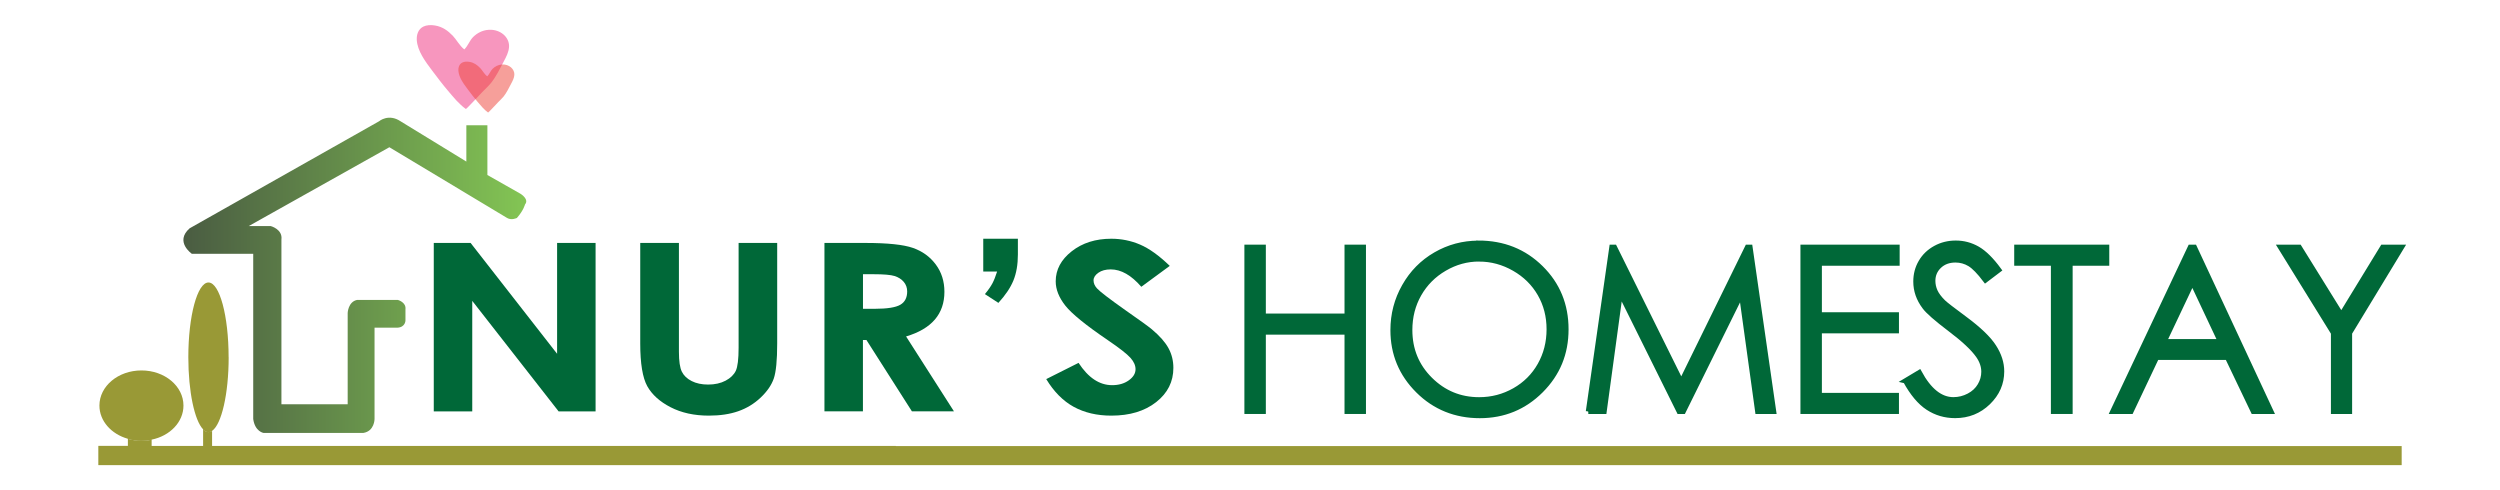 <?xml version="1.0" encoding="UTF-8"?>
<svg xmlns="http://www.w3.org/2000/svg" xmlns:xlink="http://www.w3.org/1999/xlink" id="Layer_1" viewBox="0 0 498.88 97.83">
  <defs>
    <style>.cls-1{stroke:#006838;}.cls-1,.cls-2{fill:#006838;}.cls-3{fill:#ee2a7b;opacity:.49;}.cls-4{fill:#999936;}.cls-5{fill:url(#linear-gradient);}.cls-6{fill:#ef4136;opacity:.5;}</style>
    <linearGradient id="linear-gradient" x1="36.61" y1="54.93" x2="105.03" y2="54.93" gradientUnits="userSpaceOnUse">
      <stop offset="0" stop-color="#4a5c42"></stop>
      <stop offset="1" stop-color="#83c554"></stop>
    </linearGradient>
  </defs>
  <path class="cls-5" d="m101.2,43.5l-23.5-14.12-28.06,15.73h4.38s2.41.63,2.14,2.68v32.88h13.22v-18.23s.09-2.23,1.88-2.59h8.13s1.7.45,1.52,1.88v2.23s0,1.34-1.61,1.43h-4.56v18.23s0,2.41-2.23,2.77h-19.93s-1.7-.27-2.05-2.77v-32.97h-12.24s-3.49-2.41-.45-5.09l37.8-21.36s1.88-1.61,4.29,0l13.13,8.04v-7.24h4.2v9.92l6.61,3.75s1.79,1.07.89,2.14c0,0-.27,1.16-1.61,2.68,0,0-1.07.54-1.97,0Z"></path>
  <g>
    <path class="cls-4" d="m36.61,80.94c0,3.28-2.7,6.05-6.35,6.79-.65.15-1.33.22-2.03.22-.95,0-1.86-.14-2.71-.39-3.31-.93-5.68-3.55-5.68-6.63,0-3.88,3.75-7.01,8.39-7.01s8.38,3.13,8.38,7.01Z"></path>
    <path class="cls-4" d="m45.63,71.29c0,7.32-1.43,13.43-3.31,14.68-.23.15-.47.24-.72.24-.37,0-.74-.18-1.07-.54-1.7-1.74-2.95-7.52-2.95-14.38,0-8.24,1.8-14.92,4.02-14.92s4.02,6.68,4.02,14.92Z"></path>
    <path class="cls-4" d="m479.26,89v3.82H19.62v-3.84h5.9v-1.41c.85.25,1.76.39,2.71.39.7,0,1.38-.07,2.03-.22v1.25h10.27v-3.31c.34.36.71.54,1.07.54.24,0,.48-.09.72-.24v3.01h136.44v.02h300.5Z"></path>
    <path class="cls-4" d="m25.52,86.65h4.74v1.07c-.65.15-1.33.22-2.03.22-.95,0-1.86-.14-2.71-.39v-.91Z"></path>
    <path class="cls-4" d="m42.32,84.42v1.55c-.23.15-.47.24-.72.24-.37,0-.74-.18-1.07-.54v-1.25h1.79Z"></path>
  </g>
  <g>
    <path class="cls-1" d="m248.82,49.32h3.28v13.75h16.7v-13.75h3.28v32.79h-3.28v-15.83h-16.7v15.83h-3.28v-32.79Z"></path>
    <path class="cls-1" d="m295.02,48.5c4.97,0,9.12,1.66,12.47,4.97,3.35,3.31,5.02,7.39,5.02,12.24s-1.67,8.87-5.01,12.22c-3.34,3.34-7.41,5.02-12.21,5.02s-8.97-1.66-12.31-4.99c-3.35-3.33-5.02-7.36-5.02-12.08,0-3.15.76-6.07,2.29-8.76,1.52-2.69,3.6-4.8,6.23-6.32,2.63-1.52,5.48-2.28,8.54-2.28Zm.14,3.19c-2.43,0-4.73.63-6.9,1.9-2.17,1.26-3.87,2.97-5.09,5.11-1.22,2.14-1.83,4.53-1.83,7.16,0,3.9,1.35,7.19,4.05,9.87,2.7,2.68,5.96,4.03,9.77,4.03,2.55,0,4.9-.62,7.07-1.85,2.17-1.23,3.86-2.92,5.07-5.06,1.21-2.14,1.82-4.52,1.82-7.14s-.61-4.96-1.82-7.06c-1.21-2.1-2.92-3.79-5.12-5.05-2.2-1.26-4.54-1.9-7.01-1.9Z"></path>
    <path class="cls-1" d="m316.95,82.11l4.69-32.79h.53l13.33,26.91,13.2-26.91h.53l4.72,32.79h-3.21l-3.24-23.45-11.59,23.45h-.84l-11.73-23.63-3.22,23.63h-3.17Z"></path>
    <path class="cls-1" d="m359.79,49.32h18.79v3.21h-15.52v10.28h15.38v3.21h-15.38v12.88h15.38v3.21h-18.66v-32.79Z"></path>
    <path class="cls-1" d="m380.21,76l2.79-1.67c1.96,3.61,4.23,5.42,6.8,5.42,1.1,0,2.13-.26,3.1-.77.97-.51,1.7-1.2,2.21-2.06.51-.86.76-1.78.76-2.74,0-1.1-.37-2.18-1.11-3.23-1.03-1.46-2.9-3.21-5.62-5.26-2.73-2.07-4.44-3.56-5.1-4.48-1.16-1.55-1.74-3.22-1.74-5.02,0-1.43.34-2.73,1.03-3.9.68-1.17,1.65-2.1,2.89-2.78,1.24-.68,2.59-1.01,4.05-1.01,1.55,0,2.99.38,4.34,1.15,1.34.77,2.77,2.17,4.27,4.22l-2.68,2.03c-1.23-1.63-2.28-2.71-3.15-3.23-.87-.52-1.82-.78-2.84-.78-1.32,0-2.4.4-3.24,1.2-.84.8-1.26,1.79-1.26,2.96,0,.71.15,1.4.45,2.07.3.67.84,1.4,1.63,2.18.43.42,1.84,1.51,4.24,3.28,2.84,2.1,4.79,3.96,5.84,5.6,1.06,1.63,1.58,3.28,1.58,4.93,0,2.38-.9,4.44-2.71,6.2-1.81,1.75-4,2.63-6.59,2.63-1.99,0-3.8-.53-5.42-1.59-1.62-1.06-3.11-2.84-4.48-5.34Z"></path>
    <path class="cls-1" d="m402.44,52.53v-3.21h17.97v3.21h-7.31v29.58h-3.34v-29.58h-7.31Z"></path>
    <path class="cls-1" d="m437.9,49.32l15.29,32.79h-3.54l-5.16-10.79h-14.13l-5.11,10.79h-3.66l15.49-32.79h.8Zm-.41,6.97l-5.62,11.87h11.21l-5.59-11.87Z"></path>
    <path class="cls-1" d="m455.05,49.32h3.77l8.39,13.52,8.26-13.52h3.79l-10.39,17.12v15.67h-3.23v-15.67l-10.59-17.12Z"></path>
  </g>
  <g>
    <path class="cls-2" d="m86.55,48.48h7.36l17.26,22.12v-22.12h7.68v33.61h-7.38l-17.23-22.05v22.05h-7.68v-33.61Z"></path>
    <path class="cls-2" d="m127.78,48.48h7.7v21.73c0,1.87.2,3.2.59,3.97.39.78,1.04,1.4,1.95,1.86.9.46,2,.7,3.28.7,1.35,0,2.52-.26,3.5-.78.98-.52,1.65-1.18,2.03-1.97.37-.8.56-2.32.56-4.58v-20.93h7.7v20.04c0,3.38-.23,5.73-.69,7.04-.46,1.31-1.33,2.57-2.62,3.79-1.29,1.22-2.77,2.12-4.46,2.71-1.68.59-3.64.88-5.87.88-2.92,0-5.47-.56-7.64-1.68-2.17-1.12-3.71-2.52-4.65-4.2-.93-1.68-1.4-4.53-1.4-8.53v-20.04Z"></path>
    <path class="cls-2" d="m164.52,48.48h8.13c4.45,0,7.63.33,9.52.99,1.89.66,3.41,1.76,4.56,3.3,1.15,1.54,1.73,3.36,1.73,5.46,0,2.21-.64,4.06-1.91,5.54-1.27,1.48-3.18,2.61-5.74,3.37l9.55,14.94h-8.39l-9.07-14.23h-.7v14.23h-7.68v-33.61Zm7.68,13.14h2.41c2.44,0,4.12-.27,5.04-.8.92-.53,1.38-1.42,1.38-2.66,0-.73-.23-1.37-.68-1.91-.46-.54-1.07-.93-1.83-1.17-.77-.24-2.17-.36-4.21-.36h-2.1v6.9Z"></path>
    <path class="cls-2" d="m196.21,47.64h6.91v3.15c0,2.01-.3,3.73-.89,5.18-.59,1.44-1.59,2.93-3,4.47l-2.69-1.75c.68-.82,1.17-1.53,1.49-2.13.32-.6.63-1.39.95-2.38h-2.77v-6.53Z"></path>
    <path class="cls-2" d="m233.44,53.05l-5.69,4.18c-2-2.31-4.03-3.47-6.1-3.47-1.01,0-1.83.22-2.47.67-.64.45-.96.96-.96,1.52s.23,1.1.69,1.6c.62.67,2.5,2.11,5.63,4.32,2.93,2.04,4.71,3.33,5.33,3.86,1.56,1.31,2.66,2.56,3.31,3.76.65,1.2.97,2.5.97,3.92,0,2.76-1.14,5.03-3.43,6.83-2.29,1.8-5.27,2.7-8.95,2.7-2.87,0-5.37-.59-7.51-1.76-2.13-1.17-3.96-3.02-5.48-5.53l6.45-3.24c1.94,2.97,4.17,4.45,6.7,4.45,1.32,0,2.43-.32,3.32-.96.9-.64,1.35-1.38,1.35-2.22,0-.76-.34-1.52-1.02-2.28-.68-.76-2.17-1.93-4.48-3.5-4.39-2.98-7.23-5.29-8.51-6.91-1.28-1.62-1.92-3.24-1.92-4.85,0-2.33,1.07-4.33,3.2-6,2.13-1.67,4.76-2.5,7.89-2.5,2.01,0,3.93.39,5.75,1.17,1.82.78,3.79,2.19,5.92,4.25Z"></path>
  </g>
  <path class="cls-3" d="m90.31,7.09c-.93-.97-2.02-1.76-3.53-2.01-.81-.13-1.66-.09-2.31.23-1.03.52-1.36,1.63-1.3,2.68.14,2.17,1.65,4.23,3.12,6.17,1.01,1.34,2.03,2.69,3.14,3.99,1.01,1.19,2.18,2.65,3.53,3.6.1.06,3.06-3.16,3.29-3.39.58-.61,1.26-1.2,1.77-1.85,1.02-1.29,1.75-2.82,2.51-4.25.49-.92.99-1.86,1.05-2.9.12-1.89-1.7-3.57-4.08-3.41-1.25.08-2.31.67-3.07,1.42-.75.74-1.04,1.79-1.78,2.49-.94-.73-1.53-1.93-2.34-2.78"></path>
  <path class="cls-6" d="m95.8,13.56c-.56-.59-1.23-1.07-2.14-1.22-.49-.08-1.01-.06-1.4.14-.62.31-.83.99-.79,1.62.09,1.32,1,2.57,1.89,3.75.61.82,1.23,1.63,1.9,2.42.62.72,1.32,1.61,2.14,2.19.06.03,1.86-1.92,2-2.06.35-.37.76-.73,1.08-1.12.62-.78,1.06-1.71,1.52-2.58.3-.56.6-1.13.64-1.76.07-1.14-1.03-2.16-2.47-2.07-.76.05-1.4.4-1.87.86-.45.45-.63,1.09-1.08,1.51-.57-.44-.93-1.17-1.42-1.69"></path>
</svg>
